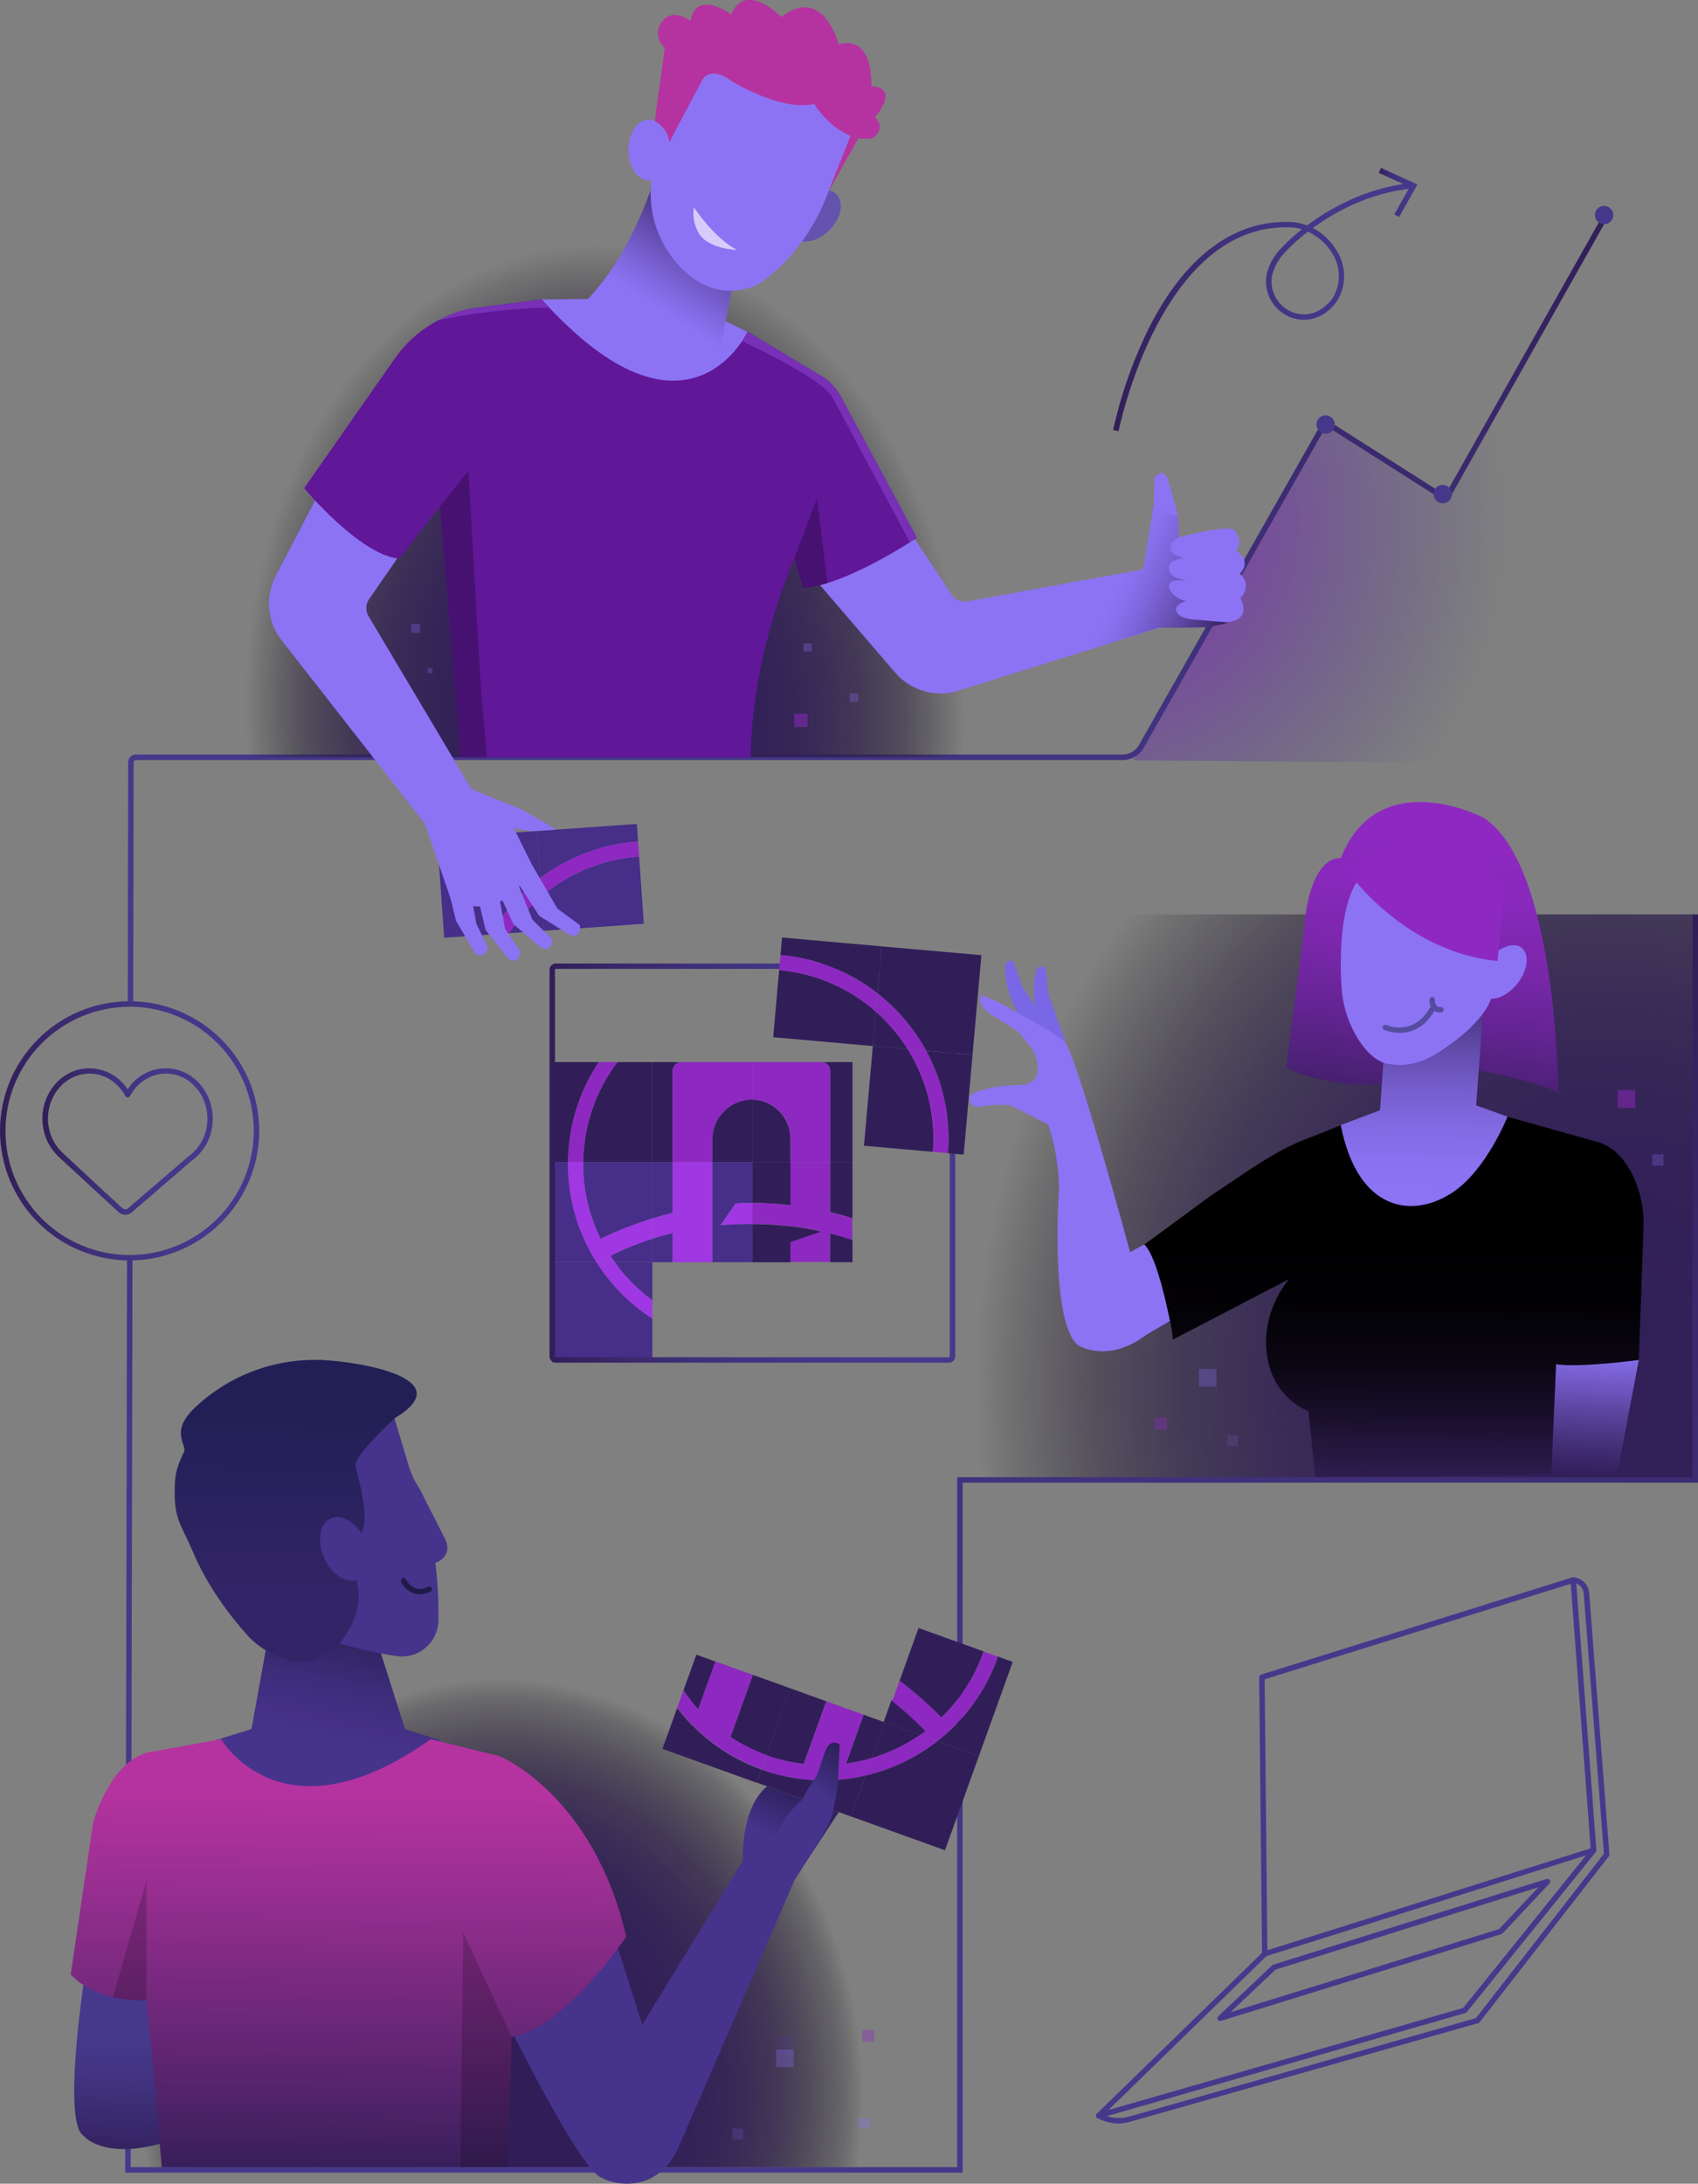 <svg width="543" height="698" viewBox="0 0 543 698" fill="none" xmlns="http://www.w3.org/2000/svg">
<rect x="0" y="0" width="543" height="698" fill="#808080" stroke="none"/>
<g clip-path="url(#clip0_2109_18881)">
<path d="M362.302 243.042L421.968 138.418C422.163 138.072 422.427 137.768 422.742 137.526C423.058 137.284 423.419 137.107 423.804 137.007C424.189 136.907 424.59 136.886 424.983 136.944C425.377 137.002 425.755 137.138 426.094 137.345L459.028 157.285C459.508 157.593 460.046 157.802 460.608 157.898C461.17 157.994 461.746 157.976 462.302 157.845C462.857 157.714 463.38 157.473 463.84 157.136C464.3 156.798 464.687 156.372 464.979 155.881L513.634 68.773V244.149L362.302 243.042Z" fill="url(#paint0_radial_2109_18881)"/>
<path d="M208.615 339.479H197.431C190.445 348.69 186.613 359.903 186.499 371.459H208.615V339.479Z" fill="#311E58"/>
<path d="M191.498 339.479H176.606V371.459H181.657C181.751 360.069 185.171 348.954 191.498 339.479Z" fill="#311E58"/>
<path d="M197.431 339.479H191.498C185.171 348.954 181.751 360.069 181.657 371.459H186.499C186.613 359.903 190.446 348.69 197.431 339.479V339.479Z" fill="#8D29C1"/>
<path d="M240.372 351.433C237.019 351.485 233.82 352.853 231.467 355.241C229.113 357.628 227.793 360.845 227.792 364.197V371.459H240.616V351.45L240.372 351.433Z" fill="#311E58"/>
<path d="M215.089 371.459V342.321C215.085 341.953 215.154 341.587 215.292 341.245C215.43 340.903 215.634 340.592 215.893 340.329C216.151 340.066 216.459 339.856 216.799 339.712C217.138 339.567 217.503 339.491 217.872 339.488H208.615V371.468L215.089 371.459Z" fill="#311E58"/>
<path d="M240.371 351.433H240.616V339.488H217.872C217.503 339.491 217.138 339.567 216.799 339.712C216.459 339.856 216.151 340.066 215.893 340.329C215.634 340.592 215.43 340.903 215.292 341.245C215.154 341.587 215.085 341.953 215.089 342.321V371.459H227.791V364.197C227.793 360.845 229.113 357.628 231.466 355.241C233.82 352.853 237.018 351.485 240.371 351.433V351.433Z" fill="#8D29C1"/>
<path d="M181.649 372.035C181.649 371.843 181.649 371.651 181.649 371.459H176.597V403.439H190.739C184.787 394.046 181.634 383.153 181.649 372.035V372.035Z" fill="#462E89"/>
<path d="M208.615 395.941C204.015 397.424 199.531 399.242 195.197 401.382C195.651 402.079 196.122 402.768 196.602 403.439H208.615V395.941Z" fill="#462E89"/>
<path d="M186.499 371.459C186.499 371.651 186.499 371.843 186.499 372.035C186.489 380.327 188.4 388.51 192.083 395.941C197.443 393.379 202.983 391.211 208.659 389.455V371.459H186.499Z" fill="#462E89"/>
<path d="M195.198 401.382C199.531 399.242 204.016 397.424 208.616 395.941V389.455C202.94 391.211 197.399 393.379 192.039 395.941C188.357 388.51 186.446 380.327 186.456 372.035C186.456 371.843 186.456 371.651 186.456 371.459H181.614C181.614 371.651 181.614 371.843 181.614 372.035C181.605 383.148 184.762 394.034 190.713 403.422H196.567C196.122 402.768 195.651 402.097 195.198 401.382Z" fill="#9F37E2"/>
<path d="M252.787 339.488H262.706C263.076 339.489 263.441 339.563 263.782 339.707C264.123 339.85 264.431 340.06 264.69 340.324C264.949 340.587 265.153 340.899 265.29 341.242C265.427 341.585 265.495 341.952 265.489 342.322V371.459H272.617V339.479H252.787V339.488Z" fill="#311E58"/>
<path d="M252.76 364.197C252.76 364.197 252.76 364.101 252.76 364.057C252.784 360.775 251.518 357.615 249.233 355.257C246.949 352.899 243.829 351.532 240.546 351.45V371.459H252.76V364.197Z" fill="#311E58"/>
<path d="M262.706 339.488H240.616V351.45C243.899 351.532 247.019 352.899 249.303 355.257C251.588 357.615 252.854 360.775 252.83 364.057C252.83 364.101 252.83 364.153 252.83 364.197V371.459H265.533V342.322C265.539 341.949 265.47 341.578 265.33 341.232C265.19 340.886 264.982 340.572 264.718 340.308C264.455 340.044 264.141 339.835 263.795 339.694C263.45 339.553 263.079 339.483 262.706 339.488V339.488Z" fill="#8D29C1"/>
<path d="M208.615 395.941V403.439H215.115V394.084C212.925 394.625 210.761 395.253 208.615 395.941Z" fill="#462E89"/>
<path d="M215.089 371.459H208.615V389.455C210.77 388.792 212.925 388.182 215.089 387.65V371.459Z" fill="#462E89"/>
<path d="M240.616 391.198C237.26 391.198 233.864 391.338 230.426 391.617L235.242 384.642C237.039 384.537 238.828 384.502 240.616 384.502V371.459H227.792V403.439H240.616V391.198Z" fill="#462E89"/>
<path d="M215.089 371.459V387.65C212.925 388.182 210.77 388.792 208.615 389.455V395.941C210.761 395.253 212.925 394.625 215.115 394.084V403.439H227.791V371.459H215.089Z" fill="#9F37E2"/>
<path d="M235.242 384.659L230.426 391.634C233.864 391.344 237.26 391.204 240.616 391.216V384.511C238.828 384.494 237.039 384.529 235.242 384.659Z" fill="#9F37E2"/>
<path d="M265.489 371.459V387.432C267.871 388.007 270.252 388.661 272.617 389.394V371.459H265.489Z" fill="#311E58"/>
<path d="M262.828 393.674C259.526 392.9 256.182 392.318 252.813 391.931C252.758 391.92 252.702 391.92 252.647 391.931C252.58 391.922 252.513 391.922 252.446 391.931C248.519 391.486 244.569 391.265 240.616 391.268V403.474H252.83V397.118L262.828 393.674Z" fill="#311E58"/>
<path d="M265.472 403.439H272.617V396.308C270.244 395.514 267.862 394.808 265.472 394.206V403.439Z" fill="#311E58"/>
<path d="M240.616 384.494C244.698 384.495 248.776 384.734 252.83 385.209V371.459H240.616V384.494Z" fill="#311E58"/>
<path d="M265.489 371.459H252.786V385.209C248.732 384.734 244.654 384.495 240.572 384.494V391.198C244.525 391.195 248.475 391.417 252.402 391.861C252.469 391.852 252.536 391.852 252.603 391.861C252.658 391.85 252.714 391.85 252.769 391.861C256.138 392.248 259.482 392.83 262.784 393.605L252.769 397.014V403.37H265.428V394.25C267.818 394.852 270.2 395.558 272.573 396.351V389.437C270.209 388.705 267.827 388.051 265.445 387.476L265.489 371.459Z" fill="#8D29C1"/>
<path d="M196.602 403.439C199.932 408.12 203.988 412.24 208.615 415.646V403.439H196.602Z" fill="#462E89"/>
<path d="M190.748 403.439H176.606V435.428H208.615V421.478C201.426 416.825 195.331 410.671 190.748 403.439V403.439Z" fill="#462E89"/>
<path d="M196.602 403.439H190.748C195.329 410.677 201.425 416.837 208.615 421.496V415.611C203.99 412.216 199.935 408.108 196.602 403.439V403.439Z" fill="#9F37E2"/>
<path d="M303.475 435.559H177.74C177.209 435.557 176.7 435.345 176.324 434.969C175.948 434.594 175.736 434.085 175.733 433.554V309.975C175.736 309.444 175.948 308.935 176.324 308.56C176.7 308.184 177.209 307.972 177.74 307.97H303.475C304.007 307.97 304.517 308.181 304.893 308.557C305.27 308.933 305.481 309.443 305.481 309.975V433.554C305.481 434.086 305.27 434.596 304.893 434.972C304.517 435.348 304.007 435.559 303.475 435.559ZM177.74 309.679C177.671 309.679 177.604 309.706 177.555 309.755C177.506 309.804 177.478 309.871 177.478 309.94V433.554C177.48 433.622 177.509 433.688 177.557 433.736C177.606 433.785 177.671 433.813 177.74 433.815H303.475C303.544 433.815 303.611 433.788 303.66 433.739C303.709 433.69 303.736 433.623 303.736 433.554V309.975C303.737 309.94 303.732 309.906 303.719 309.874C303.706 309.841 303.687 309.812 303.662 309.788C303.638 309.763 303.608 309.744 303.576 309.731C303.544 309.718 303.509 309.712 303.475 309.714L177.74 309.679Z" fill="url(#paint1_linear_2109_18881)"/>
<path d="M173.195 286.513C169.181 289.919 165.682 293.886 162.804 298.292L173.962 297.507L173.195 286.513Z" fill="#462E89"/>
<path d="M172.776 280.654L171.72 265.606L139.798 267.838L142.04 299.739L156.871 298.702C160.883 291.663 166.296 285.521 172.776 280.654V280.654Z" fill="#462E89"/>
<path d="M173.195 286.513L172.776 280.654C166.303 285.523 160.896 291.665 156.889 298.702L162.804 298.292C165.682 293.886 169.181 289.919 173.195 286.513V286.513Z" fill="#8D29C1"/>
<path d="M204.044 268.971L203.651 263.365L171.72 265.606L172.776 280.654C181.847 273.816 192.709 269.758 204.044 268.971V268.971Z" fill="#462E89"/>
<path d="M173.195 286.513L173.963 297.507L205.885 295.267L204.384 273.793C192.894 274.588 181.961 279.047 173.195 286.513V286.513Z" fill="#462E89"/>
<path d="M204.384 273.793L204.044 268.971C192.709 269.758 181.847 273.816 172.776 280.654L173.195 286.513C181.961 279.047 192.893 274.588 204.384 273.793Z" fill="#8D29C1"/>
<path d="M541.918 292.276H263.735V473.215H541.918V292.276Z" fill="url(#paint2_radial_2109_18881)"/>
<path opacity="0.29" d="M388.999 437.582H383.38V443.197H388.999V437.582Z" fill="#8C73F4"/>
<path opacity="0.29" d="M253.79 650.692H248.171V656.307H253.79V650.692Z" fill="#8C73F4"/>
<path opacity="0.51" d="M522.943 348.459H517.324V354.074H522.943V348.459Z" fill="#8D29C1"/>
<path opacity="0.37" d="M373.19 453.136H369.343V456.981H373.19V453.136Z" fill="#8D29C1"/>
<path opacity="0.27" d="M531.963 368.966H528.36V372.567H531.963V368.966Z" fill="#8C73F4"/>
<path opacity="0.15" d="M395.9 458.777H392.445V462.229H395.9V458.777Z" fill="#8C73F4"/>
<path d="M42.601 320.9H40.856L40.987 243.591C40.987 242.946 41.243 242.327 41.7 241.871C42.156 241.415 42.775 241.159 43.421 241.159H359.04C360.091 241.158 361.123 240.879 362.032 240.351C362.94 239.823 363.693 239.064 364.213 238.151L421.235 137.694C421.526 137.179 421.919 136.729 422.39 136.371C422.861 136.012 423.4 135.754 423.975 135.61C424.549 135.466 425.147 135.44 425.732 135.535C426.317 135.629 426.877 135.842 427.377 136.16L460.529 157.215C460.734 157.344 460.962 157.43 461.2 157.469C461.438 157.508 461.682 157.499 461.916 157.442C462.152 157.387 462.373 157.285 462.568 157.143C462.763 157.001 462.927 156.821 463.051 156.614L512.849 68.32L514.367 69.191L464.56 157.503C464.317 157.914 463.992 158.272 463.607 158.556C463.222 158.839 462.783 159.041 462.318 159.151C461.856 159.263 461.377 159.28 460.909 159.2C460.441 159.121 459.994 158.947 459.596 158.689L426.443 137.642C426.144 137.451 425.808 137.323 425.457 137.266C425.106 137.209 424.747 137.224 424.402 137.31C424.056 137.397 423.731 137.552 423.448 137.768C423.164 137.984 422.928 138.256 422.753 138.566L365.731 239.057C365.058 240.238 364.085 241.22 362.91 241.903C361.734 242.586 360.399 242.946 359.04 242.946H43.421C43.238 242.946 43.063 243.019 42.934 243.148C42.804 243.277 42.732 243.452 42.732 243.635L42.601 320.9Z" fill="url(#paint3_linear_2109_18881)"/>
<path d="M307.836 694.443H40.027L40.629 402.001L42.374 402.01L41.772 692.699H306.092V472.169H541.255V292.276H543V473.912H307.836V694.443Z" fill="url(#paint4_linear_2109_18881)"/>
<path d="M306.135 511.176H41.379V692.69H306.135V511.176Z" fill="url(#paint5_radial_2109_18881)"/>
<path d="M350.76 61.092H58.331C50.621 61.092 44.372 67.337 44.372 75.042V228.081C44.372 235.785 50.621 242.031 58.331 242.031H350.76C358.469 242.031 364.719 235.785 364.719 228.081V75.042C364.719 67.337 358.469 61.092 350.76 61.092Z" fill="url(#paint6_radial_2109_18881)"/>
<path d="M190.669 95.522L172.497 95.731L200.659 122.393L218.98 127.65L246.418 119.795L239.054 106.098L222.4 98.068L190.669 95.522Z" fill="#8C73F4"/>
<path d="M215.063 34.587C215.063 34.587 209.025 74.056 187.529 96.071C187.529 96.071 195.381 133.858 229.03 118.626L237.702 73.237L215.063 34.587Z" fill="url(#paint7_linear_2109_18881)"/>
<path d="M265.222 73.575C269.014 69.785 270.016 64.643 267.461 62.089C264.906 59.535 259.76 60.537 255.968 64.327C252.176 68.117 251.174 73.259 253.729 75.812C256.284 78.366 261.43 77.364 265.222 73.575Z" fill="#6353AF"/>
<path d="M215.804 21.805L208.581 55.808C207.549 61.577 208.027 67.515 209.969 73.045C211.91 78.575 215.249 83.509 219.66 87.37C225.828 92.653 232.869 94.572 241.619 91.38C241.619 91.38 255.029 84.083 263.43 65.007L272.233 42.774C272.233 42.774 260.909 -8.553 215.804 21.805Z" fill="#8C73F4"/>
<path d="M68.965 556.217L80.412 552.677L85.646 523.792L120.142 523.208L129.521 552.677L140.644 556.217C140.644 556.217 111.392 600.569 68.965 556.217Z" fill="url(#paint8_linear_2109_18881)"/>
<path d="M26.67 634.493C26.67 634.493 20.04 678.339 26.67 682.62C26.67 682.62 34.173 692.289 59.037 682.62V634.493H26.67Z" fill="url(#paint9_linear_2109_18881)"/>
<path d="M428.764 274.307C428.764 274.307 418.609 272.485 416.864 298.458L411.298 341.336C411.298 341.336 436.18 354.074 463.338 340.342C463.338 340.342 491.596 345.033 498.331 349.392C498.331 349.392 498 275.833 474.121 261.229C474.121 261.229 440.856 244.01 428.764 274.307Z" fill="url(#paint10_linear_2109_18881)"/>
<path d="M424.07 373.316L428.764 359.611L441.318 354.85L442.828 332.931L474.645 318.153L472.054 353.316L482.087 356.908L476.085 385.897L440.917 389.986L424.07 373.316Z" fill="url(#paint11_linear_2109_18881)"/>
<path d="M428.956 314.954C429.228 320.458 430.759 325.827 433.432 330.647C438.849 340.29 444.442 340.133 444.442 340.133C451.552 341.144 456.49 338.817 461.768 335.242C467.352 331.467 474.584 325.451 476.879 319.208C479.784 319.348 483.509 317.063 485.969 313.375C488.962 308.894 488.962 304.055 485.969 302.564C484.102 301.631 481.52 302.224 479.112 303.881L479.775 286.522C465.354 251.9 435.482 279.756 435.482 279.756C428.511 287.507 428.433 305.319 428.956 314.954Z" fill="#8C73F4"/>
<path d="M525.569 392.506C525.803 387.099 524.797 381.71 522.629 376.752C520.439 371.834 516.801 366.742 510.868 365.007L482.078 356.943C482.078 356.943 475.448 373.665 464.848 380.919C451.927 389.742 434.182 387.371 428.764 359.637L419.979 363.203C408.34 367.205 399.695 373.996 387.42 382.009L365.94 397.807C365.94 397.807 375.206 420.589 374.988 428.218L412.284 408.819C412.284 408.819 401.16 421.025 406.177 437.59C407.123 440.597 408.71 443.364 410.829 445.698C412.949 448.033 415.549 449.88 418.452 451.113L420.616 472.177L502.144 471.157L497.625 436.065C497.625 436.065 511.401 437.992 524.068 434.713L525.569 392.506Z" fill="url(#paint12_linear_2109_18881)"/>
<path d="M497.625 436.039L496.037 472.221H516.975L524.068 434.687C524.068 434.687 504.761 437.285 497.625 436.039Z" fill="url(#paint13_linear_2109_18881)"/>
<path d="M331.322 310.42C329.701 317.766 330.837 325.452 334.516 332.016L341.844 336.236L335.257 317.752L334.385 309.905C334.367 309.75 334.317 309.6 334.24 309.464C334.162 309.328 334.058 309.21 333.933 309.115C333.808 309.021 333.666 308.952 333.514 308.914C333.362 308.876 333.204 308.869 333.05 308.894C332.636 308.928 332.244 309.096 331.933 309.371C331.622 309.645 331.407 310.013 331.322 310.42V310.42Z" fill="#7967E5"/>
<path d="M321.359 309.129C321.533 316.648 324.471 323.839 329.612 329.331L337.735 331.685L326.925 315.302L324.229 307.848C324.176 307.701 324.093 307.566 323.985 307.453C323.878 307.339 323.748 307.248 323.604 307.186C323.461 307.124 323.306 307.092 323.149 307.092C322.993 307.092 322.838 307.124 322.694 307.185C322.288 307.317 321.938 307.579 321.696 307.931C321.455 308.282 321.336 308.704 321.359 309.129Z" fill="#7967E5"/>
<path d="M314.031 318.005C314.031 318.005 311.501 320.246 316.648 324.03L325.722 329.819L330.389 335.652C330.389 335.652 335.249 345.312 327.545 346.672L321.002 347.073C321.002 347.073 310.882 348.189 310.079 350.709C310.007 351.104 310.026 351.511 310.136 351.897C310.247 352.283 310.444 352.639 310.714 352.937C310.984 353.234 311.319 353.466 311.693 353.613C312.067 353.761 312.47 353.82 312.871 353.787C312.871 353.787 321.394 352.374 323.75 353.63L335.187 359.419C337.352 365.89 338.528 372.65 338.677 379.472C338.677 379.472 335.65 421.487 344.488 429.813C344.488 429.813 353.849 436.222 366.569 426.657L374.124 422.193C374.124 422.193 370.181 401.495 365.914 397.781L361.387 400.222C361.387 400.222 344.688 338.424 340.562 333.158C340.562 333.158 335.58 328.921 331.907 327.413L320.295 320.839L314.031 318.005Z" fill="#8C73F4"/>
<path d="M430.596 278.039C430.596 278.039 448.498 304.256 478.92 307.159L481.206 283.244L472.159 273.104L465.066 268.091L450.235 267.114L444.128 269.616L430.596 278.039Z" fill="#8D29C1"/>
<path d="M268.211 579.199L245.284 570.96C236.655 578.223 237.563 594.727 237.563 594.727L205.387 647.135L194.369 612.47L162.856 647.667C162.856 647.667 184.667 691.81 191.865 695.838C198.146 699.325 210.491 699.953 216.729 686.919L254.165 600.769L268.211 579.199Z" fill="url(#paint14_linear_2109_18881)"/>
<path d="M70.702 555.903C70.702 555.903 90.227 589.688 137.722 555.903L159.803 561.352C159.803 561.352 189.788 573.637 200.257 619.009C200.257 619.009 180.628 648.434 163.615 651.05L162.307 692.69H51.726L49.109 661.512L46.823 639.28C46.823 639.28 31.442 640.587 22.613 631.101L29.811 582.39C29.811 582.39 35.7 561.134 49.109 559.826L70.702 555.903Z" fill="url(#paint15_linear_2109_18881)"/>
<path d="M106.803 524.734C113.395 526.792 120.135 528.342 126.965 529.372C128.612 529.588 130.286 529.452 131.877 528.973C133.467 528.493 134.937 527.681 136.19 526.59C137.442 525.499 138.448 524.154 139.141 522.645C139.834 521.136 140.197 519.497 140.208 517.837C140.298 511.719 139.975 505.602 139.24 499.528C139.24 499.528 145.652 497.627 141.857 490.958L134.127 475.752C132.638 473.565 131.493 471.163 130.733 468.629L125.665 451.793L116.181 460.678L99.823 469.178L90.227 482.413L104.787 504.489L106.803 524.734Z" fill="#46338C"/>
<path d="M78.876 522.415C73.755 516.686 66.409 507.244 61.523 495.648C58.295 487.993 55.696 485.613 55.87 476.676C55.922 474.235 55.547 470.573 58.819 464.139C60.04 461.741 53.803 457.713 62.745 449.535C68.149 444.524 74.494 440.634 81.413 438.09C88.331 435.546 95.686 434.398 103.051 434.713C115.265 435.28 147.091 440.616 126.485 453.136C126.485 453.136 112.84 465.421 113.721 468.734C122.166 500.452 109.202 489.606 109.202 489.606L113.564 503.382C115.361 509.066 115.047 512.876 112.543 519.354C112.543 519.354 110.458 522.938 109.638 523.975C107.794 526.091 105.515 527.783 102.955 528.936C101.473 529.972 99.779 530.665 97.995 530.967C96.212 531.268 94.384 531.17 92.643 530.68L91.64 530.401C86.714 529 82.288 526.231 78.876 522.415V522.415Z" fill="url(#paint16_linear_2109_18881)"/>
<path d="M114.829 504.874C118.415 503.193 119.276 497.47 116.752 492.09C114.228 486.71 109.274 483.711 105.688 485.391C102.102 487.071 101.241 492.795 103.766 498.175C106.29 503.555 111.243 506.554 114.829 504.874Z" fill="#46338C"/>
<path d="M447.556 330.133C445.878 330.138 444.214 329.824 442.653 329.209C442.549 329.161 442.455 329.093 442.377 329.008C442.299 328.924 442.238 328.825 442.198 328.718C442.159 328.61 442.141 328.495 442.145 328.381C442.15 328.266 442.177 328.153 442.226 328.049C442.322 327.84 442.498 327.679 442.713 327.599C442.929 327.519 443.168 327.527 443.377 327.622C443.735 327.779 452.102 331.441 457.432 321.806C457.488 321.706 457.562 321.618 457.652 321.547C457.742 321.475 457.845 321.422 457.955 321.391C458.065 321.359 458.18 321.35 458.294 321.363C458.408 321.376 458.518 321.411 458.619 321.466C458.72 321.521 458.809 321.595 458.881 321.685C458.953 321.774 459.007 321.877 459.04 321.987C459.072 322.097 459.082 322.212 459.07 322.327C459.058 322.441 459.023 322.551 458.968 322.652C455.6 328.755 451.002 330.133 447.556 330.133Z" fill="#544C9E"/>
<path d="M460.599 323.629C460.167 323.647 459.735 323.58 459.329 323.43C458.923 323.28 458.551 323.051 458.235 322.757C457.453 321.862 457.046 320.7 457.1 319.513C457.112 319.29 457.209 319.079 457.371 318.925C457.533 318.771 457.749 318.685 457.973 318.685C458.204 318.685 458.426 318.777 458.59 318.94C458.753 319.104 458.845 319.326 458.845 319.557C458.811 320.253 459.031 320.938 459.465 321.484C459.64 321.639 459.848 321.754 460.072 321.822C460.296 321.889 460.532 321.908 460.765 321.876C460.879 321.869 460.994 321.885 461.103 321.922C461.211 321.959 461.311 322.018 461.397 322.094C461.483 322.17 461.553 322.263 461.603 322.366C461.654 322.469 461.683 322.581 461.689 322.696C461.701 322.926 461.622 323.151 461.468 323.322C461.315 323.494 461.099 323.598 460.869 323.611L460.599 323.629Z" fill="#544C9E"/>
<path d="M116.356 130.074L88.185 184.077C86.546 187.227 85.814 190.768 86.069 194.309C86.325 197.849 87.559 201.249 89.633 204.13L135.357 262.598C135.357 262.598 147.641 261.412 150.991 252.615L117.778 196.815C117.324 195.988 117.109 195.051 117.156 194.109C117.204 193.167 117.513 192.257 118.048 191.48L145.634 151.696L116.356 130.074Z" fill="#8C73F4"/>
<path d="M246.557 168.776L286.261 214.985C288.581 217.68 291.603 219.677 294.993 220.755C298.382 221.833 302.004 221.948 305.455 221.088L373.749 199.719C373.749 199.719 379.498 187.112 372.571 180.73L309.171 192.273C308.234 192.392 307.281 192.246 306.422 191.851C305.564 191.457 304.832 190.83 304.312 190.041L277.607 149.665L246.557 168.776Z" fill="#8C73F4"/>
<path d="M268.987 149.665C238.766 197.391 240.101 242.004 240.101 242.004H147.301L140.688 161.854L127.654 178.576C115.03 177.434 97.267 156.038 97.267 156.038L126.267 114.581C129.384 110.124 133.401 106.369 138.06 103.558C142.718 100.747 147.913 98.942 153.312 98.26L173.238 95.722C219.747 147.328 239.072 106.071 239.072 106.071L263.596 120.771C272.093 126.735 274.545 140.903 268.987 149.665Z" fill="#601798"/>
<path d="M268.865 126.691L293.197 171.897C293.197 171.897 270.628 187.103 256.887 187.922L252.961 175.167L268.865 126.691Z" fill="#601798"/>
<path d="M141.508 252.135L133.743 256.983L144.16 287.411C146.921 289.001 150.067 289.798 153.252 289.714C156.436 289.631 159.537 288.672 162.211 286.94L171.17 278.51L163.449 262.982L149.796 252.135H141.508Z" fill="#8C73F4"/>
<path d="M148.051 251.054C148.051 251.054 161.443 256.774 166.111 258.387C166.66 258.57 177.897 265.17 177.897 265.17L170.159 265.71L163.729 264.594L154.376 263.914L148.051 251.054Z" fill="#8C73F4"/>
<path d="M365.565 182.194L368.916 161.915L369.186 152.725C369.186 152.725 371.358 149.238 373.313 152.847C373.313 152.847 377.099 164.26 376.959 168.855C376.82 173.449 376.872 171.784 376.872 171.784C376.872 171.784 393.937 167.067 395.089 169.822C395.089 169.822 397.706 173.266 395.272 175.925C395.272 175.925 400.62 179.021 396.476 183.38C396.476 183.38 400.724 186.728 396.694 191.227C396.694 191.227 399.756 196.51 394.949 198.359C394.949 198.359 387.969 200.102 383.956 200.32L378.722 200.233L370.277 200.652L365.565 182.194Z" fill="#8C73F4"/>
<path d="M207.49 57.639C211.104 57.639 214.033 53.295 214.033 47.935C214.033 42.576 211.104 38.231 207.49 38.231C203.876 38.231 200.947 42.576 200.947 47.935C200.947 53.295 203.876 57.639 207.49 57.639Z" fill="#8C73F4"/>
<path d="M212.611 15.127L209.383 38.667C209.383 38.667 213.649 40.812 214.024 45.494L224.659 25.45C224.659 25.45 227.111 20.759 234.038 25.99C234.038 25.99 249.855 35.694 260.324 33.236C260.324 33.236 268.333 45.991 278.968 44.195C278.968 44.195 283.714 41.248 279.788 37.49C279.788 37.49 288.128 28.17 278.645 27.516C278.645 27.516 279.666 11.116 268.176 14.116C268.176 14.116 263.264 -5.013 249.855 5.449C249.855 5.449 238.4 -6.321 233.82 4.63C233.82 4.63 222.618 -3.627 220.812 6.67C220.812 6.67 213.614 1.194 210.674 8.884C210.674 8.884 209.383 12.843 212.611 15.127Z" fill="#B533A0"/>
<path d="M271.988 43.437L264.965 61.161L274.501 44.16L271.988 43.437Z" fill="#B533A0"/>
<path d="M380.99 197.975C377.718 197.321 376.82 196.885 376.165 195.281C375.345 193.267 379.245 192.116 379.245 192.116C375.86 191.358 373.871 188.969 373.792 187.469C373.635 184.583 379.245 185.664 379.245 185.664C375.86 184.653 374.176 184.287 373.792 181.767C373.33 178.715 378.591 178.498 378.591 178.498L375.659 177.364C371.96 174.347 376.872 171.784 376.872 171.784L376.951 168.14L376.575 165.123L368.855 162.255L367.371 171.235L365.565 182.194L340.78 186.51L348.632 207.574L370.268 200.669C370.268 200.669 383.817 200.669 386.46 200.399C388.638 200.046 390.793 199.568 392.916 198.969L380.99 197.975Z" fill="url(#paint17_linear_2109_18881)"/>
<path d="M170.386 276.853L178.237 290.41L185.435 295.72C185.435 295.72 186.011 300.28 182.163 298.833L172.436 292.73L164.366 280.323L170.386 276.853Z" fill="#8C73F4"/>
<path d="M164.383 279.399L170.246 293.933L176.606 300.202C176.606 300.202 176.536 304.805 172.933 302.817L164.209 295.432L157.979 282.006L164.383 279.399Z" fill="#8C73F4"/>
<path d="M158.686 281.552L161.539 296.967L166.538 304.378C166.538 304.378 165.552 308.877 162.411 306.217L155.292 297.237L151.855 282.843L158.686 281.552Z" fill="#8C73F4"/>
<path d="M149.508 279.913L152.361 295.328L155.982 302.739C155.982 302.739 154.996 307.238 151.855 304.578L145.818 294.308L142.668 281.23L149.508 279.913Z" fill="#8C73F4"/>
<path opacity="0.26" d="M149.753 150.493L153.836 220.67L155.703 242.031H147.301L140.697 161.88L149.753 150.493Z" fill="black"/>
<path opacity="0.26" d="M253.99 178.524L261.249 159.421L264.608 186.37C264.608 186.37 258.954 188.027 256.887 187.922L253.99 178.524Z" fill="black"/>
<path d="M239.054 106.098L237.31 109.071C237.31 109.071 261.467 120.056 266.047 126.691L290.99 173.336L293.197 171.897L269.799 128.426C268.99 126.782 268.001 125.232 266.85 123.805C265.436 122.123 263.708 120.732 261.764 119.707L239.054 106.098Z" fill="#7830B7"/>
<path d="M279.134 334.361L280.111 323.385C271.487 315.755 260.64 311.094 249.166 310.089L247.255 331.528L279.134 334.361Z" fill="#311E58"/>
<path d="M280.625 317.526L281.96 302.495L250.082 299.661L249.584 305.258C260.902 306.257 271.685 310.519 280.625 317.526Z" fill="#311E58"/>
<path d="M290.266 335.355C287.471 330.898 284.048 326.866 280.102 323.385L279.125 334.361L290.266 335.355Z" fill="#311E58"/>
<path d="M281.96 302.503L280.625 317.534C287.002 322.515 292.292 328.746 296.172 335.844L311.004 337.16L313.839 305.302L281.96 302.503Z" fill="#311E58"/>
<path d="M303.134 368.608L308.168 369.053L311.004 337.195L296.172 335.878C301.629 345.879 304.048 357.254 303.134 368.608V368.608Z" fill="#311E58"/>
<path d="M276.29 366.219L298.318 368.172C299.228 356.653 296.405 345.147 290.266 335.355L279.125 334.361L276.29 366.219Z" fill="#311E58"/>
<path d="M249.157 310.089C260.631 311.094 271.478 315.755 280.102 323.385L280.626 317.534C271.686 310.527 260.902 306.266 249.585 305.267L249.157 310.089Z" fill="#8D29C1"/>
<path d="M290.266 335.355L296.172 335.878C292.292 328.781 287.002 322.55 280.625 317.569L280.102 323.419C284.046 326.89 287.469 330.91 290.266 335.355V335.355Z" fill="#8D29C1"/>
<path d="M298.327 368.172L303.143 368.608C304.052 357.252 301.626 345.878 296.164 335.878L290.257 335.355C296.403 345.145 299.232 356.651 298.327 368.172V368.172Z" fill="#8D29C1"/>
<path d="M287.666 537.236C292.415 540.808 296.886 544.733 301.04 548.98C307.004 543.227 311.565 536.181 314.371 528.387C314.432 528.204 314.484 528.021 314.546 527.838L293.738 520.366L287.666 537.236Z" fill="#311E58"/>
<path d="M294.489 554.674C295.091 554.255 295.693 553.802 296.277 553.392C292.779 549.804 289.051 546.446 285.119 543.339L282.571 550.419L294.489 554.674Z" fill="#311E58"/>
<path d="M318.917 530.078C315.161 540.54 308.504 549.718 299.723 556.539L313.028 561.317L323.855 531.22L319.1 529.477L318.917 530.078Z" fill="#311E58"/>
<path d="M314.371 528.422C311.565 536.216 307.004 543.262 301.041 549.015C296.887 544.756 292.416 540.819 287.666 537.236L285.328 543.74C289.056 546.709 292.591 549.913 295.911 553.331C295.352 553.749 294.785 554.151 294.166 554.543L299.68 556.531C308.46 549.709 315.117 540.531 318.873 530.07L319.056 529.503L314.502 527.864C314.485 528.056 314.432 528.239 314.371 528.422Z" fill="#8D29C1"/>
<path d="M240.747 535.336L233.593 555.214C237.201 557.59 241.067 559.55 245.118 561.056L252.812 539.669L240.747 535.336Z" fill="#311E58"/>
<path d="M218.561 540.297C219.988 542.442 221.568 544.482 223.29 546.4L228.795 531.09L222.688 528.893L218.561 540.297Z" fill="#311E58"/>
<path d="M243.469 565.581C235.183 562.613 227.674 557.815 221.501 551.544H221.405C219.669 549.772 218.046 547.894 216.546 545.92L211.834 558.998L241.951 569.818L243.451 565.633L243.469 565.581Z" fill="#311E58"/>
<path d="M233.575 555.214L240.729 535.336L228.794 531.046L223.289 546.356C221.568 544.438 219.987 542.399 218.561 540.253L216.563 545.798C218.064 547.772 219.687 549.65 221.422 551.422V551.422H221.518C227.691 557.693 235.2 562.491 243.486 565.459V565.459L245.118 560.934C241.067 559.468 237.195 557.549 233.575 555.214V555.214Z" fill="#8D29C1"/>
<path d="M245.109 561.056C248.961 562.427 252.956 563.36 257.018 563.837L264.233 543.784L252.76 539.66L245.109 561.056Z" fill="#311E58"/>
<path d="M243.469 565.581L241.968 569.766L272.085 580.586L276.796 567.508C265.734 570.105 254.156 569.436 243.469 565.581V565.581Z" fill="#311E58"/>
<path d="M276.176 548.074L270.558 563.697C273.344 563.329 276.097 562.746 278.793 561.954L282.911 550.515L276.176 548.074Z" fill="#311E58"/>
<path d="M270.558 563.697L276.176 548.074L264.268 543.793L257.053 563.846C252.991 563.368 248.997 562.435 245.144 561.064V561.064L243.513 565.589C254.201 569.442 265.779 570.108 276.839 567.508L278.837 561.945C276.127 562.742 273.359 563.328 270.558 563.697V563.697Z" fill="#8D29C1"/>
<path d="M276.796 567.499L272.084 580.577L302.192 591.405L313.028 561.309L299.723 556.531C292.961 561.796 285.14 565.538 276.796 567.499Z" fill="#311E58"/>
<path d="M278.793 561.936C284.291 560.306 289.494 557.813 294.209 554.552L282.868 550.497L278.793 561.936Z" fill="#311E58"/>
<path d="M278.793 561.936L276.795 567.499C285.139 565.54 292.96 561.802 299.723 556.539L294.209 554.552C289.494 557.813 284.291 560.306 278.793 561.936Z" fill="#8D29C1"/>
<path d="M140.269 102.349C144.85 99.807 149.947 98.334 155.179 98.042L173.221 95.749L175.559 98.294C163.697 98.578 151.886 99.935 140.269 102.349V102.349Z" fill="#7830B7"/>
<path opacity="0.29" d="M253.79 655.095H248.171V660.71H253.79V655.095Z" fill="#8C73F4"/>
<path opacity="0.29" d="M278.034 676.848H274.527V680.353H278.034V676.848Z" fill="#8C73F4"/>
<path opacity="0.17" d="M237.676 680.353H234.169V683.858H237.676V680.353Z" fill="#8C73F4"/>
<path opacity="0.37" d="M279.579 648.766H275.731V652.611H279.579V648.766Z" fill="#8D29C1"/>
<path opacity="0.51" d="M258.274 228.089H253.99V232.37H258.274V228.089Z" fill="#8D29C1"/>
<path opacity="0.29" d="M259.617 205.595H256.939V208.272H259.617V205.595Z" fill="#8C73F4"/>
<path opacity="0.29" d="M134.346 199.466H131.501V202.308H134.346V199.466Z" fill="#8C73F4"/>
<path opacity="0.29" d="M138.271 213.634H136.736V215.168H138.271V213.634Z" fill="#8C73F4"/>
<path opacity="0.29" d="M274.422 221.655H271.744V224.332H274.422V221.655Z" fill="#8C73F4"/>
<path d="M268.516 557.655C268.516 557.655 265.498 555.04 263.788 560.097L261.17 567.586C261.17 567.586 257.462 572.887 256.808 575.006C256.808 575.006 248.677 581.335 247.604 589.827L257.811 594.893C257.811 594.893 264.721 584.727 266.23 579.905L267.932 570.96L268.516 557.655Z" fill="url(#paint18_linear_2109_18881)"/>
<path opacity="0.64" d="M221.885 66.227C221.885 66.227 228.184 75.948 235.626 79.872C235.626 79.872 226.544 79.715 223.412 74.484C222 71.977 221.463 69.072 221.885 66.227Z" fill="white"/>
<path d="M134.223 509.616C133.567 509.614 132.916 509.505 132.295 509.293C130.555 508.608 129.125 507.312 128.273 505.649C128.223 505.545 128.194 505.432 128.187 505.318C128.18 505.203 128.197 505.088 128.235 504.979C128.273 504.87 128.332 504.77 128.409 504.685C128.486 504.599 128.579 504.53 128.683 504.48C128.892 504.381 129.131 504.369 129.348 504.446C129.565 504.523 129.744 504.682 129.844 504.89C130.495 506.137 131.568 507.113 132.871 507.645C133.531 507.841 134.225 507.901 134.909 507.82C135.593 507.739 136.253 507.519 136.849 507.174C137.056 507.072 137.296 507.055 137.515 507.129C137.734 507.202 137.915 507.36 138.018 507.567C138.121 507.774 138.138 508.013 138.064 508.232C137.99 508.451 137.833 508.632 137.626 508.735C136.576 509.289 135.41 509.591 134.223 509.616V509.616Z" fill="#1E1C47"/>
<path d="M461.376 160.86C462.999 160.86 464.316 159.544 464.316 157.921C464.316 156.299 462.999 154.983 461.376 154.983C459.752 154.983 458.436 156.299 458.436 157.921C458.436 159.544 459.752 160.86 461.376 160.86Z" fill="url(#paint19_linear_2109_18881)"/>
<path d="M423.913 138.627C425.537 138.627 426.853 137.312 426.853 135.689C426.853 134.066 425.537 132.751 423.913 132.751C422.289 132.751 420.973 134.066 420.973 135.689C420.973 137.312 422.289 138.627 423.913 138.627Z" fill="url(#paint20_linear_2109_18881)"/>
<path d="M512.98 71.685C514.603 71.685 515.92 70.37 515.92 68.747C515.92 67.124 514.603 65.809 512.98 65.809C511.356 65.809 510.04 67.124 510.04 68.747C510.04 70.37 511.356 71.685 512.98 71.685Z" fill="url(#paint21_linear_2109_18881)"/>
<path d="M357.705 137.816L355.96 137.485C358.535 125.762 362.58 114.411 367.999 103.7C379.481 81.572 394.975 70.246 412.773 70.961C414.565 71.035 416.334 71.403 418.007 72.051C425.161 66.689 436.668 60.054 451.22 58.502L451.404 60.246C437.741 61.702 426.827 67.77 419.83 72.879C422.889 74.477 425.459 76.868 427.272 79.802C428.848 82.165 429.732 84.921 429.823 87.759C429.914 90.597 429.209 93.403 427.787 95.862C427.619 96.168 427.427 96.459 427.211 96.734C426.112 98.198 423.032 101.651 418.182 102.157C416.212 102.349 414.226 102.052 412.399 101.292C410.572 100.531 408.962 99.331 407.712 97.797C406.425 96.272 405.535 94.454 405.119 92.503C404.704 90.551 404.776 88.528 405.331 86.611C406.22 83.835 407.754 81.307 409.806 79.235C411.825 77.085 414.01 75.097 416.341 73.289C415.16 72.928 413.937 72.72 412.703 72.67C371.306 71.092 357.836 137.154 357.705 137.816ZM418.278 74.048C415.72 75.973 413.33 78.111 411.132 80.439C409.262 82.322 407.86 84.619 407.041 87.143C406.564 88.787 406.501 90.523 406.859 92.196C407.217 93.87 407.984 95.428 409.091 96.734C410.159 98.039 411.534 99.059 413.093 99.704C414.652 100.349 416.346 100.599 418.024 100.43C422.186 99.995 424.873 96.943 425.876 95.696C426.039 95.484 426.185 95.26 426.313 95.025C427.596 92.84 428.233 90.337 428.152 87.804C428.07 85.272 427.272 82.815 425.85 80.718C424.046 77.791 421.409 75.469 418.278 74.048V74.048Z" fill="url(#paint22_linear_2109_18881)"/>
<path d="M447.416 69.375L445.898 68.52L450.828 59.767L440.891 55.233L441.615 53.646L453.279 58.973L447.416 69.375Z" fill="url(#paint23_linear_2109_18881)"/>
<path opacity="0.19" d="M148.121 617.718L163.615 651.05L162.307 692.682H151.611H147.249L148.121 617.718Z" fill="black"/>
<path opacity="0.19" d="M46.823 639.245V601.162L36.084 638.373C36.084 638.373 43.456 639.907 46.823 639.245Z" fill="black"/>
<path d="M41.449 402.881C30.459 402.868 19.923 398.498 12.152 390.731C4.382 382.964 0.012 372.433 0 361.45C0.012 350.468 4.382 339.939 12.153 332.173C19.924 324.407 30.46 320.039 41.449 320.028C52.439 320.039 62.976 324.407 70.748 332.172C78.52 339.938 82.893 350.467 82.907 361.45C82.893 372.434 78.521 382.964 70.749 390.731C62.977 398.498 52.44 402.868 41.449 402.881V402.881ZM41.449 321.798C30.923 321.812 20.832 325.996 13.389 333.435C5.946 340.873 1.759 350.957 1.745 361.476C1.756 371.997 5.943 382.084 13.386 389.524C20.829 396.964 30.922 401.15 41.449 401.164C51.978 401.152 62.072 396.967 69.518 389.527C76.963 382.087 81.15 371.999 81.162 361.476C81.155 350.951 76.969 340.859 69.524 333.415C62.078 325.971 51.981 321.783 41.449 321.772V321.798Z" fill="url(#paint24_linear_2109_18881)"/>
<path d="M40.088 388.295C39.311 388.296 38.561 388.007 37.986 387.484L32.341 382.297L18.548 369.559C18.503 369.516 18.462 369.47 18.426 369.419C16.09 367.104 14.509 364.138 13.889 360.91C12.144 352.235 17.379 343.664 25.431 341.807C28.342 341.163 31.381 341.433 34.132 342.58C36.884 343.727 39.214 345.695 40.803 348.215C42.393 345.695 44.723 343.727 47.475 342.58C50.226 341.433 53.265 341.163 56.176 341.807C64.254 343.664 69.428 352.27 67.709 360.91C66.946 365.006 64.622 368.648 61.227 371.067L42.121 387.545C41.556 388.033 40.834 388.299 40.088 388.295V388.295ZM33.519 381.015L39.172 386.203C39.42 386.421 39.74 386.541 40.071 386.541C40.401 386.541 40.721 386.421 40.969 386.203L60.163 369.689L60.232 369.637C63.273 367.476 65.353 364.218 66.034 360.552C67.57 352.784 62.989 345.129 55.818 343.472C50.208 342.191 44.476 344.928 41.606 350.299C41.531 350.437 41.42 350.553 41.285 350.634C41.15 350.714 40.996 350.757 40.838 350.757C40.681 350.757 40.526 350.714 40.391 350.634C40.256 350.553 40.145 350.437 40.071 350.299C37.183 344.928 31.468 342.182 25.859 343.472C18.687 345.129 14.107 352.784 15.643 360.552C16.202 363.484 17.652 366.172 19.795 368.251L19.883 368.355L33.519 381.015Z" fill="url(#paint25_linear_2109_18881)"/>
<path d="M404.458 625.426C404.274 625.426 404.093 625.368 403.944 625.26C403.835 625.181 403.746 625.077 403.684 624.958C403.622 624.838 403.588 624.706 403.586 624.571L402.67 536.129C402.661 535.937 402.716 535.747 402.827 535.589C402.937 535.431 403.097 535.315 403.281 535.257L502.86 504.175C502.984 504.135 503.117 504.124 503.247 504.142C503.377 504.16 503.501 504.207 503.61 504.28C503.719 504.355 503.809 504.453 503.874 504.568C503.939 504.683 503.977 504.811 503.985 504.942L510.502 591.318C510.511 591.511 510.456 591.7 510.345 591.858C510.235 592.016 510.075 592.133 509.891 592.19L404.72 625.321C404.639 625.37 404.551 625.405 404.458 625.426V625.426ZM404.415 536.765L405.287 623.368L508.679 590.795L502.301 506.224L404.415 536.765Z" fill="#46398C"/>
<path d="M351.345 677.119C351.191 677.119 351.04 677.079 350.906 677.003C350.773 676.926 350.662 676.816 350.586 676.683C350.49 676.515 350.453 676.321 350.48 676.13C350.507 675.939 350.596 675.763 350.734 675.628L403.847 623.935C404.011 623.772 404.232 623.681 404.462 623.681C404.693 623.681 404.914 623.772 405.077 623.935C405.24 624.098 405.331 624.319 405.331 624.549C405.331 624.78 405.24 625.001 405.077 625.164L354.477 674.433L467.892 641.808L508.958 590.856C509.03 590.767 509.119 590.692 509.22 590.637C509.32 590.582 509.431 590.547 509.545 590.535C509.66 590.523 509.775 590.534 509.886 590.566C509.996 590.599 510.098 590.653 510.188 590.725C510.366 590.87 510.48 591.08 510.505 591.309C510.529 591.537 510.462 591.766 510.319 591.946L469.079 643.116C468.968 643.257 468.815 643.361 468.643 643.412L351.598 677.066C351.516 677.096 351.431 677.114 351.345 677.119Z" fill="#46398C"/>
<path d="M357.792 678.74C355.398 678.729 353.043 678.131 350.935 676.997C350.833 676.943 350.743 676.869 350.67 676.78C350.596 676.691 350.542 676.589 350.508 676.478C350.475 676.368 350.464 676.252 350.476 676.138C350.487 676.023 350.522 675.912 350.577 675.811C350.686 675.608 350.871 675.456 351.092 675.389C351.313 675.322 351.551 675.345 351.755 675.453C354.715 677.041 358.182 677.398 361.404 676.447L471.984 645.06L512.91 592.521L506.454 509.302C506.395 508.526 506.093 507.789 505.59 507.195C505.087 506.602 504.409 506.183 503.653 505.997L502.912 505.814C502.687 505.759 502.494 505.616 502.375 505.418C502.255 505.221 502.219 504.983 502.275 504.759C502.33 504.535 502.473 504.342 502.671 504.223C502.869 504.103 503.106 504.067 503.33 504.123L504.072 504.306C505.185 504.578 506.184 505.196 506.925 506.069C507.666 506.943 508.112 508.029 508.199 509.171L514.672 592.722C514.688 592.938 514.623 593.153 514.489 593.324L473.188 646.359C473.078 646.505 472.921 646.61 472.743 646.656L361.883 678.043C360.561 678.473 359.182 678.708 357.792 678.74V678.74Z" fill="#46398C"/>
<path d="M390.186 645.984C390.033 645.983 389.884 645.943 389.752 645.866C389.621 645.79 389.511 645.68 389.435 645.548C389.335 645.379 389.296 645.181 389.323 644.986C389.35 644.792 389.441 644.612 389.583 644.476L406.84 628.163C406.936 628.073 407.053 628.007 407.18 627.972L494.624 600.569C494.807 600.512 495.004 600.517 495.183 600.584C495.363 600.65 495.516 600.773 495.619 600.935C495.723 601.098 495.77 601.291 495.753 601.483C495.735 601.676 495.654 601.857 495.523 601.999L480.508 617.971C480.403 618.078 480.275 618.159 480.133 618.207L390.456 645.941C390.369 645.969 390.277 645.984 390.186 645.984ZM407.896 629.576L393.509 643.168L479.383 616.602L491.963 603.228L407.896 629.576Z" fill="#46398C"/>
</g>
<defs>
<radialGradient id="paint0_radial_2109_18881" cx="0" cy="0" r="1" gradientUnits="userSpaceOnUse" gradientTransform="translate(349.652 167.407) scale(174.172 174.06)">
<stop stop-color="#8D29C1"/>
<stop offset="0.31" stop-color="#712FAC" stop-opacity="0.61"/>
<stop offset="0.76" stop-color="#46398C" stop-opacity="0"/>
</radialGradient>
<linearGradient id="paint1_linear_2109_18881" x1="175.733" y1="371.764" x2="305.481" y2="371.764" gradientUnits="userSpaceOnUse">
<stop stop-color="#311E58"/>
<stop offset="0.15" stop-color="#382768"/>
<stop offset="0.4" stop-color="#40317C"/>
<stop offset="0.65" stop-color="#443788"/>
<stop offset="0.9" stop-color="#46398C"/>
</linearGradient>
<radialGradient id="paint2_radial_2109_18881" cx="0" cy="0" r="1" gradientUnits="userSpaceOnUse" gradientTransform="translate(515.114 443.354) scale(202.93 233.103)">
<stop stop-color="#311E58"/>
<stop offset="0.32" stop-color="#301E56" stop-opacity="0.97"/>
<stop offset="0.51" stop-color="#2F1E51" stop-opacity="0.88"/>
<stop offset="0.67" stop-color="#2B1E47" stop-opacity="0.72"/>
<stop offset="0.81" stop-color="#271D39" stop-opacity="0.49"/>
<stop offset="0.93" stop-color="#211D27" stop-opacity="0.2"/>
<stop offset="1" stop-color="#1D1D1B" stop-opacity="0"/>
</radialGradient>
<linearGradient id="paint3_linear_2109_18881" x1="367.528" y1="-10.131" x2="155.452" y2="382.751" gradientUnits="userSpaceOnUse">
<stop stop-color="#311E58"/>
<stop offset="0.15" stop-color="#382768"/>
<stop offset="0.4" stop-color="#40317C"/>
<stop offset="0.65" stop-color="#443788"/>
<stop offset="0.9" stop-color="#46398C"/>
</linearGradient>
<linearGradient id="paint4_linear_2109_18881" x1="409.501" y1="220.216" x2="127.908" y2="741.884" gradientUnits="userSpaceOnUse">
<stop stop-color="#311E58"/>
<stop offset="0.15" stop-color="#382768"/>
<stop offset="0.4" stop-color="#40317C"/>
<stop offset="0.65" stop-color="#443788"/>
<stop offset="0.9" stop-color="#46398C"/>
</linearGradient>
<radialGradient id="paint5_radial_2109_18881" cx="0" cy="0" r="1" gradientUnits="userSpaceOnUse" gradientTransform="translate(160.731 669.298) rotate(-92.292) scale(154.052 134.451)">
<stop offset="0.24" stop-color="#311E58"/>
<stop offset="0.45" stop-color="#301E56" stop-opacity="0.97"/>
<stop offset="0.57" stop-color="#2F1E51" stop-opacity="0.88"/>
<stop offset="0.66" stop-color="#2C1E47" stop-opacity="0.73"/>
<stop offset="0.74" stop-color="#271E3A" stop-opacity="0.51"/>
<stop offset="0.82" stop-color="#221D29" stop-opacity="0.23"/>
<stop offset="0.86" stop-color="#1D1D1B" stop-opacity="0"/>
</radialGradient>
<radialGradient id="paint6_radial_2109_18881" cx="0" cy="0" r="1" gradientUnits="userSpaceOnUse" gradientTransform="translate(193.332 227.934) rotate(-92.864) scale(154.121 118.914)">
<stop offset="0.11" stop-color="#311E58"/>
<stop offset="0.41" stop-color="#301E56" stop-opacity="0.97"/>
<stop offset="0.57" stop-color="#2F1E51" stop-opacity="0.88"/>
<stop offset="0.69" stop-color="#2C1E47" stop-opacity="0.73"/>
<stop offset="0.81" stop-color="#271E3A" stop-opacity="0.51"/>
<stop offset="0.9" stop-color="#221D29" stop-opacity="0.23"/>
<stop offset="0.97" stop-color="#1D1D1B" stop-opacity="0"/>
</radialGradient>
<linearGradient id="paint7_linear_2109_18881" x1="230.845" y1="62.923" x2="208.627" y2="97.479" gradientUnits="userSpaceOnUse">
<stop stop-color="#311E58"/>
<stop offset="0.45" stop-color="#5E48A4"/>
<stop offset="0.82" stop-color="#7F67DE"/>
<stop offset="1" stop-color="#8C73F4"/>
</linearGradient>
<linearGradient id="paint8_linear_2109_18881" x1="100.216" y1="578.109" x2="114.593" y2="509.115" gradientUnits="userSpaceOnUse">
<stop offset="0.24" stop-color="#46338C"/>
<stop offset="0.4" stop-color="#443187"/>
<stop offset="0.58" stop-color="#3D2C7A"/>
<stop offset="0.77" stop-color="#312463"/>
<stop offset="0.95" stop-color="#221946"/>
</linearGradient>
<linearGradient id="paint9_linear_2109_18881" x1="41.004" y1="692.612" x2="41.875" y2="650.762" gradientUnits="userSpaceOnUse">
<stop stop-color="#311E58"/>
<stop offset="0.24" stop-color="#372668"/>
<stop offset="0.71" stop-color="#423482"/>
<stop offset="0.99" stop-color="#46398C"/>
</linearGradient>
<linearGradient id="paint10_linear_2109_18881" x1="452.459" y1="364.519" x2="464.196" y2="268.882" gradientUnits="userSpaceOnUse">
<stop offset="0.02" stop-color="#311E58"/>
<stop offset="0.16" stop-color="#46206F"/>
<stop offset="0.4" stop-color="#642493"/>
<stop offset="0.62" stop-color="#7B27AC"/>
<stop offset="0.83" stop-color="#8828BC"/>
<stop offset="0.99" stop-color="#8D29C1"/>
</linearGradient>
<linearGradient id="paint11_linear_2109_18881" x1="453.454" y1="311.553" x2="452.966" y2="381.041" gradientUnits="userSpaceOnUse">
<stop stop-color="#311E58"/>
<stop offset="0.17" stop-color="#4B3685"/>
<stop offset="0.35" stop-color="#624CAC"/>
<stop offset="0.52" stop-color="#745DCC"/>
<stop offset="0.69" stop-color="#8169E2"/>
<stop offset="0.85" stop-color="#8971EF"/>
<stop offset="1" stop-color="#8C73F4"/>
</linearGradient>
<linearGradient id="paint12_linear_2109_18881" x1="445.768" y1="475.09" x2="445.768" y2="380.169" gradientUnits="userSpaceOnUse">
<stop stop-color="#311E57" stop-opacity="0.77"/>
<stop offset="0.09" stop-color="#241640" stop-opacity="0.83"/>
<stop offset="0.25" stop-color="#140C24" stop-opacity="0.91"/>
<stop offset="0.41" stop-color="#090510" stop-opacity="0.96"/>
<stop offset="0.61" stop-color="#020104" stop-opacity="0.99"/>
<stop offset="0.88"/>
</linearGradient>
<linearGradient id="paint13_linear_2109_18881" x1="508.827" y1="472.125" x2="511.101" y2="430.607" gradientUnits="userSpaceOnUse">
<stop stop-color="#311E58"/>
<stop offset="0.17" stop-color="#3D296C"/>
<stop offset="0.51" stop-color="#5B45A0"/>
<stop offset="0.99" stop-color="#8B72F3"/>
<stop offset="1" stop-color="#8C73F4"/>
</linearGradient>
<linearGradient id="paint14_linear_2109_18881" x1="199.551" y1="648.609" x2="256.332" y2="539.656" gradientUnits="userSpaceOnUse">
<stop offset="0.62" stop-color="#46338C"/>
<stop offset="0.65" stop-color="#402F81"/>
<stop offset="0.72" stop-color="#332567"/>
<stop offset="0.79" stop-color="#2A1E55"/>
<stop offset="0.87" stop-color="#241A4A"/>
<stop offset="0.95" stop-color="#221946"/>
</linearGradient>
<linearGradient id="paint15_linear_2109_18881" x1="110.388" y1="702.194" x2="112.166" y2="571.03" gradientUnits="userSpaceOnUse">
<stop offset="0.02" stop-color="#311E58"/>
<stop offset="0.29" stop-color="#59246E"/>
<stop offset="0.77" stop-color="#9B2F92"/>
<stop offset="0.99" stop-color="#B533A0"/>
</linearGradient>
<linearGradient id="paint16_linear_2109_18881" x1="94.056" y1="508.456" x2="94.71" y2="447.321" gradientUnits="userSpaceOnUse">
<stop offset="0.02" stop-color="#322466"/>
<stop offset="0.99" stop-color="#211F55"/>
</linearGradient>
<linearGradient id="paint17_linear_2109_18881" x1="392.585" y1="200.146" x2="356.692" y2="183.615" gradientUnits="userSpaceOnUse">
<stop stop-color="#311E58"/>
<stop offset="0.19" stop-color="#4A3583"/>
<stop offset="0.44" stop-color="#6650B3"/>
<stop offset="0.66" stop-color="#7B63D7"/>
<stop offset="0.83" stop-color="#876FEC"/>
<stop offset="0.95" stop-color="#8C73F4"/>
</linearGradient>
<linearGradient id="paint18_linear_2109_18881" x1="244.754" y1="600.992" x2="286.024" y2="539.394" gradientUnits="userSpaceOnUse">
<stop offset="0.44" stop-color="#46338C"/>
<stop offset="0.48" stop-color="#402F81"/>
<stop offset="0.59" stop-color="#332567"/>
<stop offset="0.7" stop-color="#2A1E55"/>
<stop offset="0.82" stop-color="#241A4A"/>
<stop offset="0.95" stop-color="#221946"/>
</linearGradient>
<linearGradient id="paint19_linear_2109_18881" x1="433.754" y1="172.7" x2="468.589" y2="154.04" gradientUnits="userSpaceOnUse">
<stop stop-color="#311E58"/>
<stop offset="0.15" stop-color="#382768"/>
<stop offset="0.4" stop-color="#40317C"/>
<stop offset="0.65" stop-color="#443788"/>
<stop offset="0.9" stop-color="#46398C"/>
</linearGradient>
<linearGradient id="paint20_linear_2109_18881" x1="396.292" y1="150.467" x2="431.127" y2="131.808" gradientUnits="userSpaceOnUse">
<stop stop-color="#311E58"/>
<stop offset="0.15" stop-color="#382768"/>
<stop offset="0.4" stop-color="#40317C"/>
<stop offset="0.65" stop-color="#443788"/>
<stop offset="0.9" stop-color="#46398C"/>
</linearGradient>
<linearGradient id="paint21_linear_2109_18881" x1="485.359" y1="83.525" x2="520.193" y2="64.874" gradientUnits="userSpaceOnUse">
<stop stop-color="#311E58"/>
<stop offset="0.15" stop-color="#382768"/>
<stop offset="0.4" stop-color="#40317C"/>
<stop offset="0.65" stop-color="#443788"/>
<stop offset="0.9" stop-color="#46398C"/>
</linearGradient>
<linearGradient id="paint22_linear_2109_18881" x1="355.995" y1="98.164" x2="451.421" y2="98.164" gradientUnits="userSpaceOnUse">
<stop stop-color="#311E58"/>
<stop offset="0.15" stop-color="#382768"/>
<stop offset="0.4" stop-color="#40317C"/>
<stop offset="0.65" stop-color="#443788"/>
<stop offset="0.9" stop-color="#46398C"/>
</linearGradient>
<linearGradient id="paint23_linear_2109_18881" x1="440.891" y1="61.51" x2="453.279" y2="61.51" gradientUnits="userSpaceOnUse">
<stop stop-color="#311E58"/>
<stop offset="0.15" stop-color="#382768"/>
<stop offset="0.4" stop-color="#40317C"/>
<stop offset="0.65" stop-color="#443788"/>
<stop offset="0.9" stop-color="#46398C"/>
</linearGradient>
<linearGradient id="paint24_linear_2109_18881" x1="0" y1="361.45" x2="82.907" y2="361.45" gradientUnits="userSpaceOnUse">
<stop stop-color="#311E58"/>
<stop offset="0.15" stop-color="#382768"/>
<stop offset="0.4" stop-color="#40317C"/>
<stop offset="0.65" stop-color="#443788"/>
<stop offset="0.9" stop-color="#46398C"/>
</linearGradient>
<linearGradient id="paint25_linear_2109_18881" x1="13.557" y1="364.868" x2="68.032" y2="364.868" gradientUnits="userSpaceOnUse">
<stop stop-color="#311E58"/>
<stop offset="0.15" stop-color="#382768"/>
<stop offset="0.4" stop-color="#40317C"/>
<stop offset="0.65" stop-color="#443788"/>
<stop offset="0.9" stop-color="#46398C"/>
</linearGradient>
<clipPath id="clip0_2109_18881">
<rect width="543" height="698" fill="white"/>
</clipPath>
</defs>
</svg>
